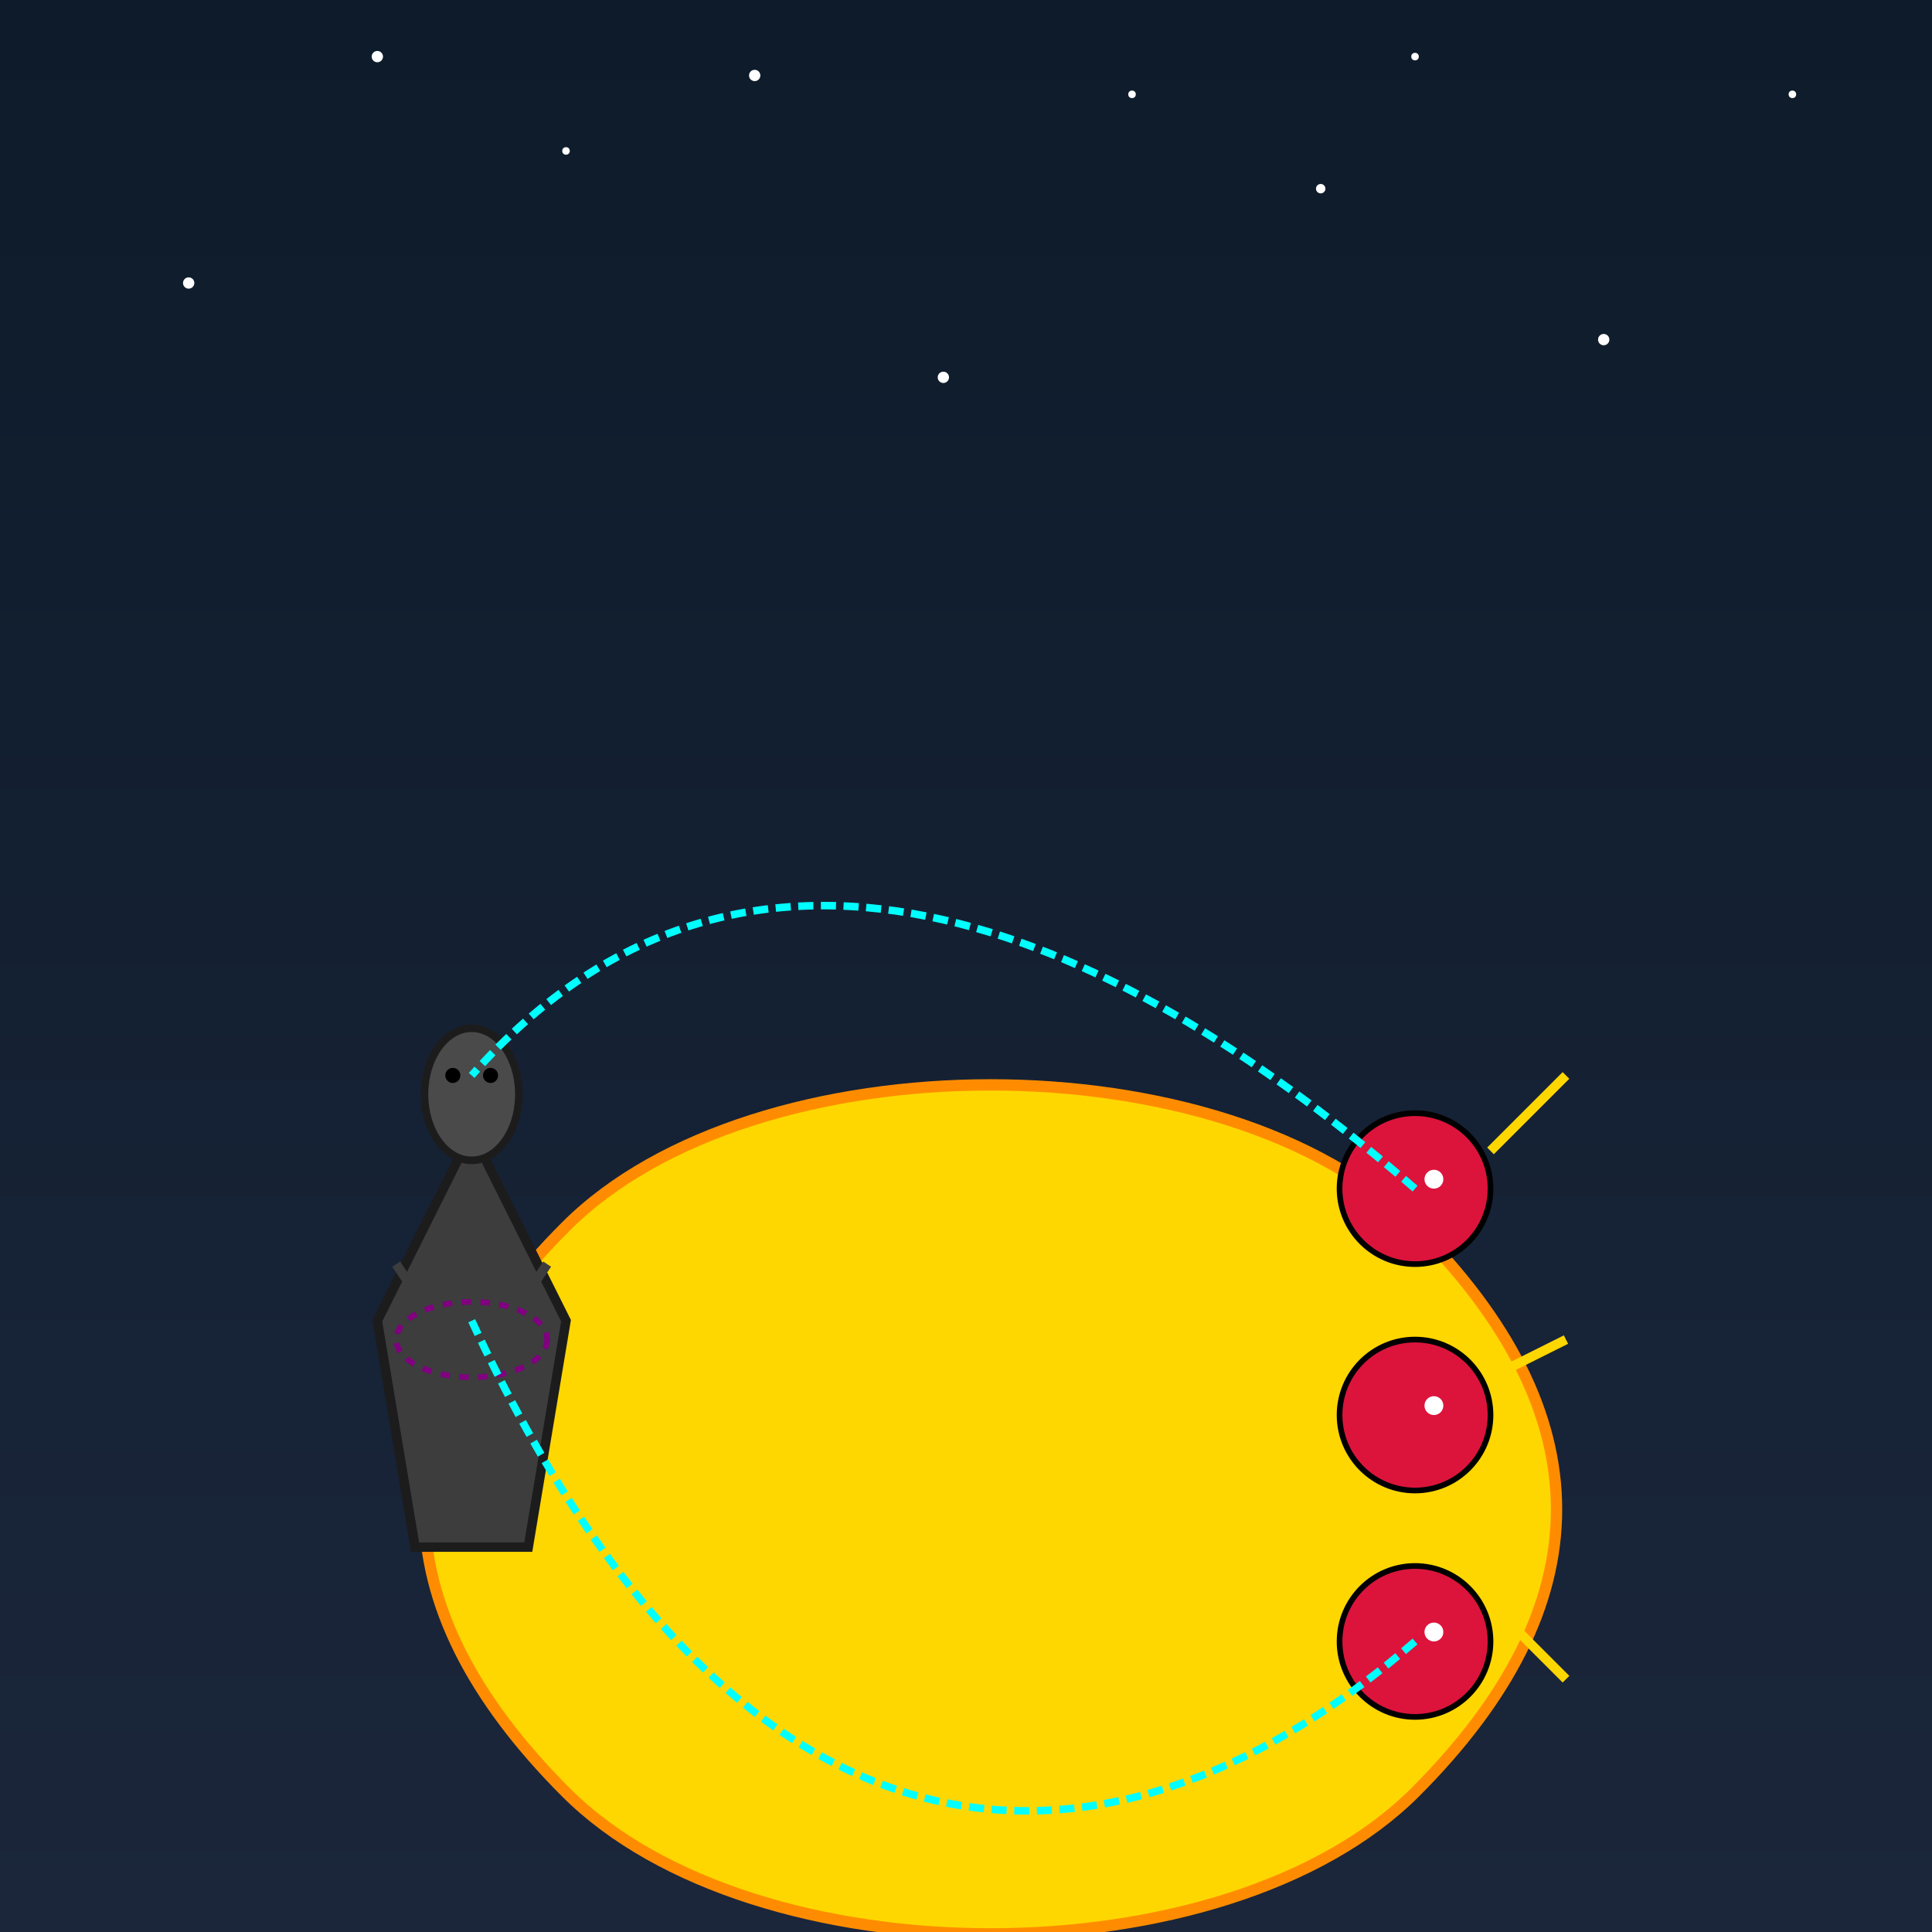 <!--

Generated by DrawGPT.
Free, open source, AI generated images in SVG, PNG, and HTML Canvas format.
https://drawgpt.ai

Created: 2025-07-22T01:07:29+00:00
-->
<svg id="svg1024" class="canvas" xmlns="http://www.w3.org/2000/svg" xmlns:xlink="http://www.w3.org/1999/xlink" viewBox="0 0 1024 1024"  >
  <rect x="0" y="0" width="1024" height="1024" fill="#808080" stroke="none"/>
  <title>Epic Clash: Ghidorah vs. Henderson's Horror</title>
  <desc>A colorful, starry battle where a three‐headed golden dragon meets a spooky, shadowy figure under a dazzling night sky—watch out for flying horns and eerie eyes!</desc>
  <defs id="defs1" class="defs">
    <linearGradient id="bgGradient1" class="gradient" x1="0%" y1="0%" x2="0%" y2="100%">
      <stop id="bgStop1" class="stop" offset="0%" style="stop-color:#0d1b2a; stop-opacity:1"/>
      <stop id="bgStop2" class="stop" offset="100%" style="stop-color:#1b263b; stop-opacity:1"/>
    </linearGradient>
  </defs>
  <!-- Background -->
  <rect id="backgroundRect1" class="background" x="0" y="0" width="1024" height="1024" fill="url(#bgGradient1)"/>
  
  <!-- Stars -->
  <g id="starsGroup1" class="stars">
    <circle id="star1" class="star" cx="100" cy="150" r="3" fill="white"/>
    <circle id="star2" class="star" cx="300" cy="80" r="2" fill="white"/>
    <circle id="star3" class="star" cx="500" cy="200" r="3" fill="white"/>
    <circle id="star4" class="star" cx="700" cy="100" r="2.5" fill="white"/>
    <circle id="star5" class="star" cx="850" cy="180" r="3" fill="white"/>
    <circle id="star6" class="star" cx="950" cy="50" r="2" fill="white"/>
    <circle id="star7" class="star" cx="600" cy="50" r="2" fill="white"/>
    <circle id="star8" class="star" cx="400" cy="40" r="3" fill="white"/>
    <circle id="star9" class="star" cx="750" cy="30" r="2" fill="white"/>
    <circle id="star10" class="star" cx="200" cy="30" r="3" fill="white"/>
  </g>
  
  <!-- King Ghidorah -->
  <g id="kingGhidorahGroup1" class="king-ghidorah">
    <!-- Body -->
    <path id="ghidorahBody1" class="ghidorah-body" d="M300,650 C400,550 650,550 750,650 C850,750 850,850 750,950 C650,1050 400,1050 300,950 C200,850 200,750 300,650 Z" fill="gold" stroke="darkorange" stroke-width="6"/>
    <!-- Three Heads -->
    <ellipse id="ghidorahHead1" class="ghidorah-head" cx="750" cy="630" rx="40" ry="40" fill="crimson" stroke="black" stroke-width="3"/>
    <ellipse id="ghidorahHead2" class="ghidorah-head" cx="750" cy="750" rx="40" ry="40" fill="crimson" stroke="black" stroke-width="3"/>
    <ellipse id="ghidorahHead3" class="ghidorah-head" cx="750" cy="870" rx="40" ry="40" fill="crimson" stroke="black" stroke-width="3"/>
    <!-- Horns -->
    <path id="ghidorahHorn1" class="horn" d="M790,610 L830,570" stroke="gold" stroke-width="5" fill="none"/>
    <path id="ghidorahHorn2" class="horn" d="M790,730 L830,710" stroke="gold" stroke-width="5" fill="none"/>
    <path id="ghidorahHorn3" class="horn" d="M790,850 L830,890" stroke="gold" stroke-width="5" fill="none"/>
    <!-- Eyes on Heads -->
    <circle id="ghidorahEye1" class="eye" cx="760" cy="625" r="5" fill="white"/>
    <circle id="ghidorahEye2" class="eye" cx="760" cy="745" r="5" fill="white"/>
    <circle id="ghidorahEye3" class="eye" cx="760" cy="865" r="5" fill="white"/>
  </g>
  
  <!-- Trevor Henderson-Inspired Figure -->
  <g id="hendersonFigureGroup1" class="henderson-figure">
    <!-- Body: a creepy, angular silhouette -->
    <path id="hendersonBody1" class="henderson-body" d="M200,700 L250,600 L300,700 L280,820 L220,820 Z" fill="#3d3d3d" stroke="#1c1c1c" stroke-width="5"/>
    <!-- Head: elongated and eerie -->
    <ellipse id="hendersonHead1" class="henderson-head" cx="250" cy="580" rx="25" ry="35" fill="#4a4a4a" stroke="#1c1c1c" stroke-width="4"/>
    <!-- Eyes -->
    <circle id="hendersonEye1" class="henderson-eye" cx="240" cy="570" r="4" fill="black"/>
    <circle id="hendersonEye2" class="henderson-eye" cx="260" cy="570" r="4" fill="black"/>
    <!-- Arms -->
    <path id="hendersonArm1" class="henderson-arm" d="M230,700 L210,670" stroke="#3d3d3d" stroke-width="5" fill="none"/>
    <path id="hendersonArm2" class="henderson-arm" d="M270,700 L290,670" stroke="#3d3d3d" stroke-width="5" fill="none"/>
    <!-- A subtle eerie glow around figure -->
    <ellipse id="hendersonGlow1" class="henderson-glow" cx="250" cy="710" rx="40" ry="20" fill="none" stroke="purple" stroke-width="3" stroke-dasharray="5,5"/>
  </g>
  
  <!-- Energy Clash Effects -->
  <g id="energyEffectsGroup1" class="energy-effects">
    <path id="energyBeam1" class="energy-beam" d="M750,630 C600,500 400,400 250,570" stroke="cyan" stroke-width="4" fill="none" stroke-dasharray="8,4"/>
    <path id="energyBeam2" class="energy-beam" d="M750,870 C600,1000 400,1024 250,700" stroke="cyan" stroke-width="4" fill="none" stroke-dasharray="8,4"/>
  </g>
</svg>